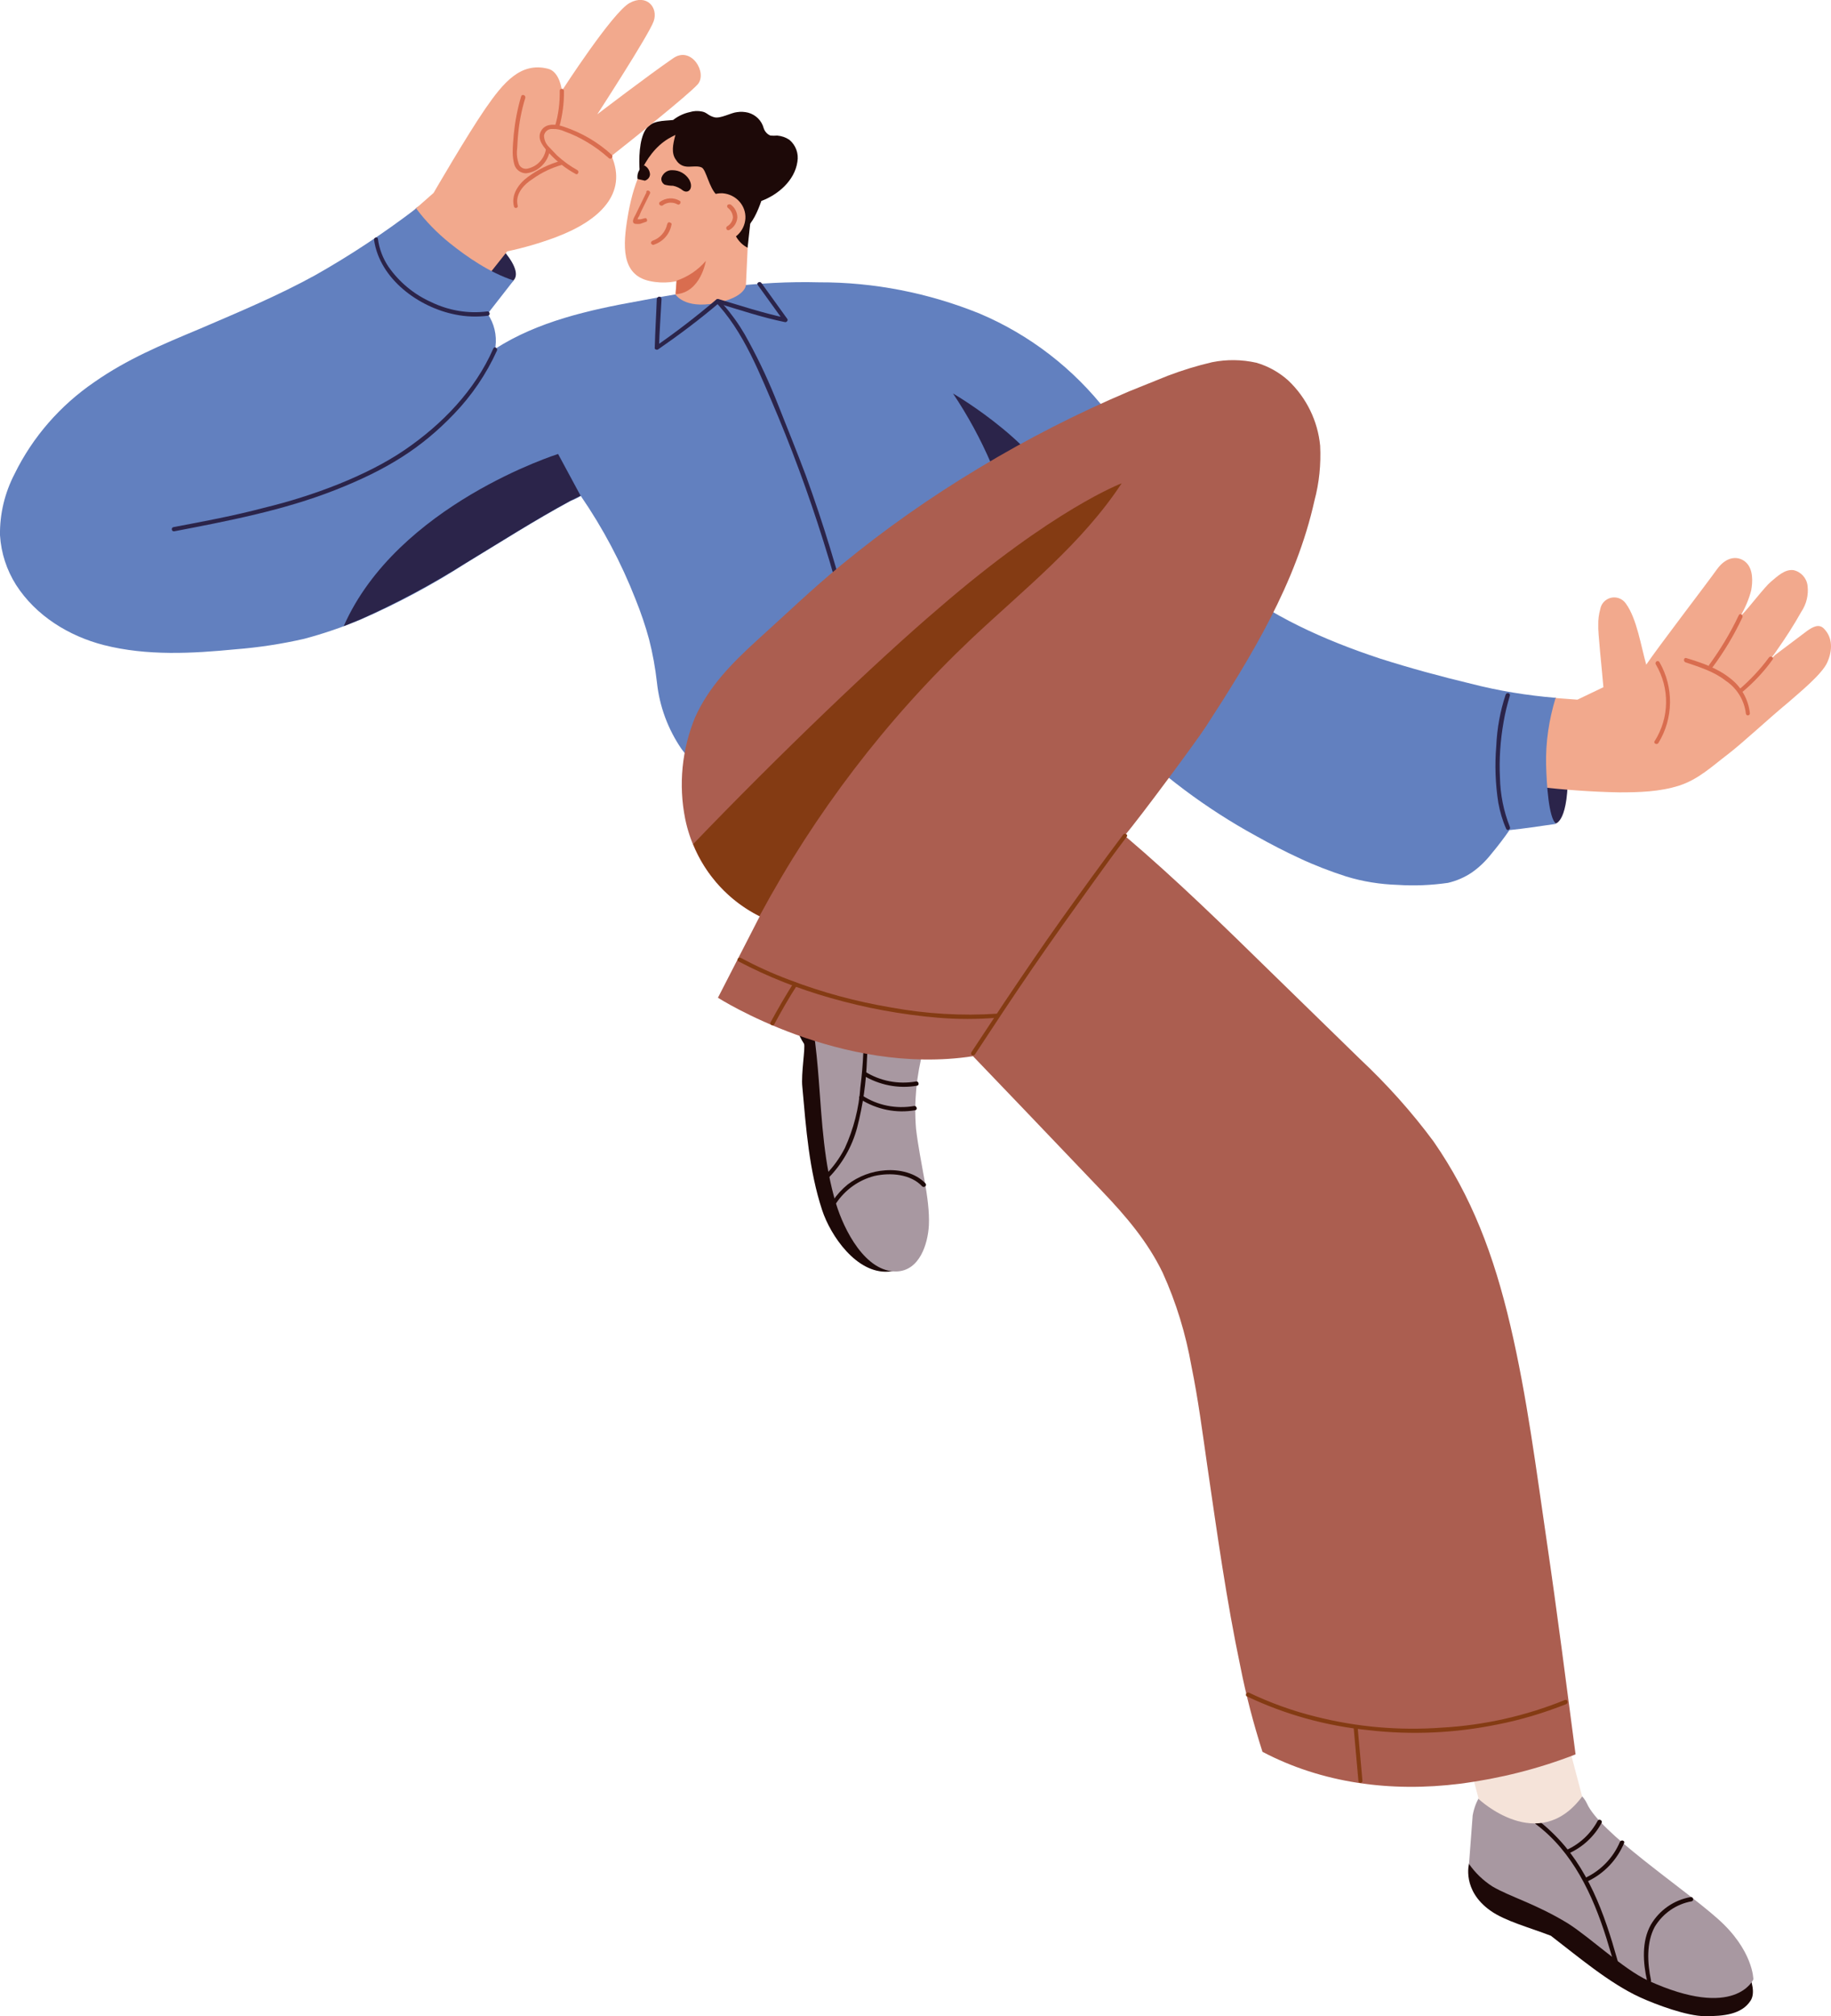 <?xml version="1.0" encoding="iso-8859-1"?>
<!-- Generator: Adobe Illustrator 27.8.1, SVG Export Plug-In . SVG Version: 6.00 Build 0)  -->
<svg version="1.1" id="Layer_1" xmlns="http://www.w3.org/2000/svg" xmlns:xlink="http://www.w3.org/1999/xlink" x="0px" y="0px"
	 viewBox="0 0 1000 1100.5" style="enable-background:new 0 0 1000 1100.5;" xml:space="preserve">
<g>
	<g id="Layer_4">
		<path style="fill:#2B244A;" d="M849.6,449.5c0,0,7.4-0.9,6.6-30.5c-0.9-29.6-6.6-38.2-6.6-38.2s-17.1,11.7-17.1,32.2
			S849.6,449.5,849.6,449.5z"/>
		<path style="fill:#1D0908;" d="M497.2,625.6c-3.1-8.8-6.6-17.1-8.5-23.6c-5.7-17.1-11.1-34.5-16.8-51.6c-0.5-2-1.2-4-2-6L485,545
			c0.8,0,1.4-0.6,1.4-1.4s-0.6-1.4-1.4-1.4c-5.4-0.3-10.8-0.3-16-0.9h-0.3c-0.3-1.4-2.3-1.1-2.8,0c-11.3-1.4-22.4-3.7-33.3-6.8
			c-1.3-3.9-2.9-7.7-4.8-11.4c-0.9-1.7-3.4-0.3-2.6,1.7c0.9,2,2.6,5.7,3.7,8.5l-8.8-3.1c-2-0.9-2.8,2.3-0.9,2.8l10.8,3.7
			c2.8,12.3,2.6,23.1,9.1,33c0.9,1.7-1.7,16.5-0.9,23.6c2,22.5,3.7,45.6,10.8,67.2c4.6,14,18.8,34.8,36.2,33.6
			c12.3-0.9,16.8-14.8,18.5-25.1C505.7,653.8,502.3,639.6,497.2,625.6z"/>
		<path style="fill:#A898A1;" d="M500.3,616.2c-1.2-14.6,0.2-29.2,4-43.3c3.7-11.4-5.7-10.3-12.8-15.7c-3.3-2.2-7-3.8-10.8-4.8
			l-0.9-2.3l-1.7-6l15.1,1.1c0.9-0.4,1.3-1.4,0.9-2.3c-0.2-0.4-0.5-0.7-0.9-0.9l-16-1.1h-0.3c0.1-0.8-0.5-1.5-1.3-1.6
			s-1.5,0.5-1.6,1.3c-11.3-1.5-22.5-3.9-33.3-7.4c-1.1-3.9-2.6-7.7-4.3-11.4c-0.9-1.7-3.4-0.3-2.6,1.4l3.4,8.8l-8.8-3.4
			c-2-0.9-2.8,2.3-1.1,2.8l11.1,4c5.4,17.7,7.4,36.2,8.8,54.4c1.7,22.5,2.8,45.6,9.4,67.2c4.3,14.2,16,37.6,33.3,37
			c12.3-0.6,16.8-14.8,17.4-25.1C508,653.8,502.6,635.6,500.3,616.2z"/>
		<path style="fill:#1D0908;" d="M500.3,590.3c-9.7,1.7-19.6-0.2-27.9-5.4c-1.1-0.9-2.3,1.1-1.1,2c8.9,5.4,19.4,7.5,29.6,5.7
			C502.3,592.3,501.7,590,500.3,590.3z"/>
		<path style="fill:#1D0908;" d="M499.2,603.7c-9.8,1.7-19.9-0.3-28.2-5.7c-1.4-0.6-2.6,1.4-1.1,2c8.9,5.6,19.5,7.8,29.9,6
			C501.4,605.7,500.6,603.4,499.2,603.7L499.2,603.7z"/>
		<path style="fill:#1D0908;" d="M452.4,643c7.5-7.6,12.9-17,15.7-27.4c3.2-12.3,5-24.9,5.4-37.6c0.5-7.5,0.6-15,0.3-22.5
			c0-0.6-0.5-1.1-1.1-1.1s-1.1,0.5-1.1,1.1c0.4,12.7-0.1,25.3-1.7,37.9c-0.8,11.5-3.7,22.8-8.5,33.3c-2.8,5.4-6.3,10.3-10.5,14.5
			C449.6,642.1,451.3,643.8,452.4,643L452.4,643z"/>
		<path style="fill:#1D0908;" d="M456.7,656.7c4.9-7.3,12.3-12.6,20.8-14.8c8.8-2,19.9-1.1,26.2,5.7c1.1,0.9,2.8-0.6,1.7-1.7
			c-5.4-5.7-14.2-7.7-21.9-7.1c-7.4,0.5-14.6,3.2-20.5,7.7c-3.2,2.6-6,5.7-8.3,9.1C453.9,656.7,455.9,658.1,456.7,656.7L456.7,656.7
			z"/>
		<path style="fill:#1D0908;" d="M943.1,1059.2c-18.2-17.7-41.3-29.1-60.7-45c-5.7-4.8-21.4-20.5-21.4-20.5s-48.4-12.3-58.7,23.6
			c0,0-4,14.5,11.7,25.6c8,5.7,21.1,9.1,33,13.7c14.5,11.1,31.9,25.9,48.7,33.6c8.8,4,25.6,10.3,35.6,10.3s19.9-0.9,24.8-8.5
			S950.5,1066.6,943.1,1059.2z"/>
		<path style="fill:#A898A1;" d="M804.3,990.9l-2,26.5c3.4,4.9,7.8,9.1,12.8,12.3c9.7,5.7,23.6,9.4,41.3,20.2
			c12.5,8,30.5,25.1,43.6,31.1c47.9,21.9,57.6-0.6,57.6-0.6s0-16-19.7-33.3c-19.7-17.4-64.1-46.7-71.2-62.7S810.6,956.4,804.3,990.9
			z"/>
		<path style="fill:#1D0908;" d="M901.7,1080.9c-2-9.4-2.6-20.5,2-29.1c4.4-7.4,11.8-12.5,20.2-14c1.4-0.3,0.9-2.6-0.6-2.3
			c-9.1,1.6-17,7.1-21.7,15.1c-5.1,9.1-4.3,20.8-2,30.8C900,1082.9,902,1082.3,901.7,1080.9L901.7,1080.9z"/>
		<path style="fill:#1D0908;" d="M838.8,995.7c20.2,15.1,31.1,38.7,38.5,62.1l6.6,21.9c0.3,1.4,2.6,0.9,2-0.6
			c-6.8-25.1-14.2-51-31.3-71.5c-4.3-5.1-9.2-9.8-14.5-14C838.8,992.9,837.6,994.8,838.8,995.7z"/>
		<path style="fill:#1D0908;" d="M867.3,1026.8c8.9-4.3,15.9-11.7,19.7-20.8c0.6-1.4-1.7-2-2.3-0.6c-3.6,8.5-10.2,15.4-18.5,19.4
			C864.7,1025.3,865.8,1027.3,867.3,1026.8z"/>
		<path style="fill:#1D0908;" d="M856.7,1011.7c7.6-3.4,13.9-9.2,17.9-16.5c0.4-0.6,0.3-1.3-0.3-1.7s-1.3-0.3-1.7,0.3
			c-3.8,7.1-9.8,12.7-17.1,16C854.2,1010.2,855.6,1012.2,856.7,1011.7L856.7,1011.7z"/>
		<path style="fill:#F5E3D9;" d="M864.1,980.6L835,870.1c0,0-50.4,18.2-51,19.9s23.6,92,23.6,92S840.2,1012.8,864.1,980.6z"/>
		<path style="fill:#2B244A;" d="M280.6,152.9c6.3-7.1-14.5-27.6-28.2-34.2s-20.2-8.8-25.1-5.1C222.5,117.3,264.7,170.6,280.6,152.9
			z"/>
		<path style="fill:#1D0908;" d="M431.1,76.3c-1.9-1.3-4.2-2.1-6.6-2.3c-1.2,0.1-2.5,0.1-3.7,0c-1.8-0.7-3.1-2.2-3.7-4
			c-1.1-4.2-4.4-7.4-8.5-8.5c-2-0.5-4-0.6-6-0.3c-3.4,0.3-9.1,3.7-12.5,2.8s-4-2.6-6.6-3.1c-2.3-0.5-4.6-0.4-6.8,0.3
			c-3.3,0.7-6.4,2.2-9.1,4.3c-5.4,0.6-11.7,0-15.1,5.4s-3.7,16-3.1,23.1c0,0.6,0.6,0.9,1.1,0.9c2.7,5.7,6.7,10.7,11.7,14.5
			c5.7,5.1,22.2,12.8,29.1,16c14.2,6.6,20.2-3.4,24.5-15.7c9.1-3.4,18.2-11.1,19.7-21.4C436.3,83.8,434.6,79.2,431.1,76.3z"/>
		<path style="fill:#F2A98D;" d="M367.5,31.9c-13.7,9.4-41.3,30.5-41.3,30.5S354.4,19,357,11.6s-3.7-15.1-13.1-10s-37,47.9-37,47.9
			s-1.1-10.5-7.7-12c-14.8-3.7-24.2,7.4-34.2,21.9s-28.2,45.9-28.2,45.9l-19.1,16.8c11.1,33,43.9,34.5,43.9,34.5l15.4-19.4
			c9-1.9,17.9-4.5,26.5-7.7c24.2-9.1,39.3-23.9,30.5-44.4c10.8-8.5,41.3-32.8,47-39C386.6,39.8,377.5,24.7,367.5,31.9z"/>
		<path style="fill:#F2A98D;" d="M996.3,343.3c-2.8-3.1-6.3-1.1-9.4,1.1c-3.1,2.3-14,10.5-17.4,13.1c-0.8,0.9-1.8,1.7-2.8,2.3
			c1.4-1.5,2.6-3.1,3.7-4.8c4.8-6.8,9.3-13.8,13.4-21.1c2.8-4.2,4-9.2,3.4-14.2c-0.5-4.2-3.6-7.6-7.7-8.5c-4.8-0.6-8.8,3.4-12.3,6.3
			s-12,14.2-15.7,17.9c-3.7,3.7-0.9,0.6-1.1,1.1c2.6-4.4,4.7-9.2,6-14.2c0.9-4.8,1.1-11.4-2.6-15.1s-10.5-4.3-16.2,3.7
			s-32.2,42.5-38.5,51.9c-2.8-9.7-5.1-25.1-11.1-33.3c-2.4-3.5-7.1-4.5-10.7-2.1c-1.7,1.1-2.9,2.9-3.3,5c-0.8,2.9-1.2,5.8-1.1,8.8
			c-0.3,3.4,2,24.2,2.8,33.9l-14.2,6.8l-12-0.9c0,0-20.2,9.1-10.5,48.4c15.7,1.7,29.6,2.8,45.3,3.1c10.8,0,22.2-0.3,32.8-3.7
			c10.5-3.4,17.9-10.5,26.2-16.8s22.2-19.4,33.6-28.8c5.4-4.8,18.2-15.1,21.1-21.7C1000.9,354.9,1000.9,348.1,996.3,343.3z"/>
		<path style="fill:#F2A98D;" d="M415.1,95.1c-0.6-12.4-9.9-22.7-22.2-24.5c-9.6-1.7-19.5,0.1-27.9,5.1c-14,8.5-19.7,27.4-22.2,42.7
			c-2.6,15.4-3.7,31.6,12,35s29.1-4.6,35.9-11.1C397.5,135.9,413.1,122.5,415.1,95.1z"/>
		<path style="fill:#D96D4F;" d="M334.2,84.6c-7.5-6.9-16.5-12.2-26.2-15.4c-4-1.4-10-2.3-12.5,2.3c-2.6,4.6,1.7,9.1,4.6,12.3
			c4.1,4.5,8.9,8.2,14.2,11.1c1.1,0.9,2.3-1.1,1.1-2c-4-2.2-7.7-4.9-11.1-8l-4.6-4.8c-1.6-1.6-2.5-3.7-2.6-6
			c0.3-2.2,2.3-3.9,4.6-3.7c2.4-0.1,4.7,0.4,6.8,1.4c4.2,1.5,8.2,3.4,12,5.7c4.3,2.5,8.3,5.5,12,8.8
			C333.6,87.4,335.1,85.7,334.2,84.6z"/>
		<path style="fill:#D96D4F;" d="M284.6,52.7c-2,6.7-3.3,13.6-4,20.5c-0.3,3.4-0.6,6.8-0.6,10c0,2.2,0.3,4.4,0.9,6.6
			c0.8,2.8,3.4,4.7,6.3,4.8c3.1-0.3,6-1.6,8.3-3.7c2.6-2.4,4.4-5.6,4.8-9.1c0-0.6-0.5-1.1-1.1-1.1s-1.1,0.5-1.1,1.1l0,0
			c-1,5.2-5,9.3-10.3,10.3c-2.1,0.3-4.1-1-4.6-3.1c-0.7-2-1-4.1-0.9-6.3c0.3-2.8,0.3-5.7,0.6-8.5c0.6-7.1,1.9-14,4-20.8
			C287.2,51.8,284.9,51.2,284.6,52.7z"/>
		<path style="fill:#D96D4F;" d="M305.7,49.5c0.1,6.6-0.7,13.1-2.6,19.4c-0.3,1.4,2,2,2.3,0.6c1.8-6.5,2.7-13.2,2.6-19.9
			c0-0.6-0.5-1.1-1.1-1.1C306.2,48.4,305.7,48.9,305.7,49.5z"/>
		<path style="fill:#D96D4F;" d="M306.6,87.7c-6.6,1.8-12.8,4.8-18.2,8.8c-5.1,3.7-9.4,9.7-7.7,16.2c0.3,1.4,2.6,0.9,2-0.6
			c-1.4-6.3,3.4-11.4,8.3-14.5c4.9-3.5,10.4-6.1,16.2-7.7C308.6,89.7,308,87.4,306.6,87.7z"/>
		<path style="fill:#6280BF;" d="M849.6,380.9c-15.6-1.3-31-3.8-46.2-7.7c-16.7-4-33.2-8.5-49.6-13.7c-30.2-10-59.8-23.1-84.9-43.3
			c-11.1-8.6-21-18.6-29.3-29.9c-10-21.4-20.8-42.5-35-61.5c-18.2-23.5-42.1-42-69.5-53.6c-27.9-11.3-57.7-17.2-87.8-17.1
			c-33-0.9-66.4,4-98.9,10.3c-26.8,4.8-54.7,11.1-77.8,25.9v-1.1c0.8-6.3-0.7-12.7-4.3-17.9l14.2-18.2c-13.1-4.3-25.4-12.8-35-20.5
			c-6.8-5.5-13-11.8-18.2-18.8c-17.6,13.4-36,25.6-55.3,36.5c-20.2,11.1-41.3,19.9-62.7,29.1C88,188.3,69.5,196,51.6,208.5
			C33,221.2,17.9,238.4,8,258.6c-5.4,10.4-8.2,21.9-8,33.6c0.6,9.6,3.6,18.9,8.8,27.1c10.8,16.8,28.8,27.9,47.9,32.8
			c23.6,6,48.4,4.6,72.1,2.3c12.6-1,25-2.9,37.3-5.7c10.5-2.8,20.8-6.3,30.8-10.5c20-8.7,39.2-19,57.6-30.8
			c18.8-11.4,37.6-23.4,57-33.9c2-0.8,3.9-1.7,5.7-2.8c12.1,17.6,22.1,36.5,29.9,56.4c2.9,7.2,5.4,14.5,7.4,21.9
			c2,7.8,3.4,15.7,4.3,23.6c1.4,13,6,25.4,13.4,36.2c8.2,11,19.2,19.6,31.9,24.8c0.7,0.3,1.6,0,1.9-0.7c0.1-0.1,0.1-0.3,0.1-0.4
			l40.2-11.4c13.4-4,26.8-8.3,40.7-11.1c13.8-2.7,27.8-3.9,41.9-3.7c14,0.1,28-0.4,41.9-1.7c13.4-1.4,26.8-4.6,40.5-4.3
			c22.2,22.2,47.4,41.1,74.9,56.1c7.7,4.3,15.4,8.3,23.4,12c8.3,3.9,16.9,7.2,25.6,10c9.1,2.8,18.6,4.3,28.2,4.6
			c9.1,0.6,18.3,0.2,27.4-1.1c4.7-1.1,9.1-3,13.1-5.7c4-2.8,7.5-6.2,10.5-10c3.5-4.2,6.9-8.6,10-13.1c8.5-0.9,15.7-2,25.4-3.4
			c-4-3.4-5.1-21.4-5.4-32.2C844.1,405,846,392.7,849.6,380.9z"/>
		<path style="fill:#2B244A;" d="M554.7,294.3c-6.4-28.4-18-55.3-34.2-79.5c0,0,51.9,29.9,60.7,63
			C590.1,310.8,554.7,294.3,554.7,294.3z"/>
		<path style="fill:#2B244A;" d="M382.9,157.5c19.1,15.4,28.8,38.7,38.2,60.7c10.8,25.1,20.3,50.8,28.5,76.9
			c4.6,14.5,8.8,29.3,12.5,44.2c0.3,1.4,2.6,0.9,2.3-0.6c-6.8-26.8-14.8-53-24.2-78.9c-4.8-12.8-10-25.6-15.1-38.5s-10-23.4-16-34.5
			c-6.1-11.7-14.4-22.2-24.5-30.8C383.5,155.2,381.8,156.7,382.9,157.5z"/>
		<path style="fill:#F2A98D;" d="M371.5,130.2l-2.6,30.5c0,0,4.8,8,21.7,4.8c16.8-3.1,16.8-10,16.8-10l1.7-36.8L371.5,130.2z"/>
		<path style="fill:#2B244A;" d="M391.8,165.5c12.3,3.7,24.2,7.7,36.8,10.3c0.9,0.3,2-0.9,1.4-1.7l-14.2-19.7c-0.9-1.1-2.8,0-2,1.1
			l14.2,19.7l1.1-1.7c-12.3-2.6-24.5-6.6-36.8-10.3C390.9,162.9,390.3,165.2,391.8,165.5z"/>
		<path style="fill:#AB5E50;" d="M659.3,799.7c5.4,37,10.5,73.8,18.2,110.3c3,15.2,7,30.6,12,46.2c32.5,17.1,70.1,22.2,108,17.4
			c21.5-2.8,42.7-8.1,63-16c-5.1-38.7-10-77.2-15.7-116s-10.8-79.2-19.9-118s-21.2-70.6-42-100.6c-12-16.2-25.5-31.2-40.2-45
			l-47.6-46.4c-27.1-26.5-52.1-51-80.9-75.5c8.3-9.7,40.5-53.3,44.4-59.5c24.8-38.2,49.3-78.3,59.3-123.4c2.6-9.7,3.6-19.8,3.1-29.9
			c-1.3-13.6-7.5-26.2-17.4-35.6c-5-4.5-10.9-7.8-17.4-9.7c-8-1.8-16.2-1.9-24.2-0.3c-8.2,1.9-16.3,4.4-24.2,7.4l-21.1,8.5
			c-28.3,12-55.8,26-82.1,41.9c-26.2,15.7-51.3,33.3-74.9,52.7c-16,13.1-30.5,27.1-45.6,40.7c-15.1,13.7-27.1,26.2-34.5,42.7
			c-7.2,17.5-9.1,36.7-5.4,55.3c4.7,23.1,19.7,42.7,40.7,53.3l-22.8,44.4c0,0,67.2,43,139.3,31.9l27.9,29.1l42.7,44.7
			c12.8,13.4,24.8,27.4,33,44.4c7.4,16.3,12.6,33.4,15.7,51C654.4,763.8,656.7,781.7,659.3,799.7z"/>
		<path style="fill:#843B13;" d="M532.5,575.5c10.3-15.7,20.8-31.6,31.6-47.3s21.4-30.5,32.5-45.9c6.1-8.5,12.3-17.1,18.8-25.6
			c0.9-1.1-1.1-2.3-2-1.1c-11.4,15.1-22.5,30.5-33.3,45.6c-10.8,15.1-21.4,30.8-31.9,46.4l-17.7,26.8c-0.3,0.6-0.1,1.3,0.4,1.6
			C531.5,576.2,532.2,576,532.5,575.5L532.5,575.5L532.5,575.5z"/>
		<path style="fill:#2B244A;" d="M95.2,290c29.6-5.7,59.5-11.4,87.8-22.5c28.2-11.1,47-22.8,65-41.6c9.7-10.1,17.6-21.7,23.4-34.5
			c0.6-1.4-1.4-2.6-2-1.1c-10,22.8-27.9,41.3-48.4,55.3c-20.5,14-49.9,25.1-76.9,31.6c-16.2,4.3-32.8,7.4-49.3,10.5
			C93.2,288,93.7,290.3,95.2,290z"/>
		<path style="fill:#2B244A;" d="M204.3,131c3.1,21.4,24.5,36.8,44.4,40.7c5.9,1.2,12,1.4,17.9,0.6c1.4-0.3,0.9-2.6-0.6-2.3
			c-10.4,1.3-21-0.5-30.5-5.1c-9.4-4.2-17.5-10.9-23.4-19.4c-3-4.5-5-9.7-5.7-15.1C206.3,129,204,129.6,204.3,131z"/>
		<path style="fill:#2B244A;" d="M822.3,379.2c-3,9-4.7,18.4-5.1,27.9c-0.9,10.4-0.5,20.8,1.1,31.1c0.9,4.9,2.3,9.7,4.3,14.2
			c0.6,1.4,2.6,0.3,2-1.1c-3.4-8.5-5.2-17.6-5.4-26.8c-0.5-10.2,0.2-20.4,2-30.5c0.8-4.8,2-9.6,3.4-14.2
			C825.1,378.3,822.8,377.7,822.3,379.2L822.3,379.2z"/>
		<path style="fill:#D96D4F;" d="M904.3,362.6c7.7,13,7.5,29.1-0.6,41.9c-0.9,1.1,1.1,2.3,2,1.1c8.3-13.5,8.5-30.5,0.6-44.2
			c-0.3-0.6-1-0.7-1.6-0.4C904.2,361.4,904,362.1,904.3,362.6z"/>
		<path style="fill:#D96D4F;" d="M920.5,361.5c7.7,2.6,15.7,5.1,21.9,10c6.2,4.1,10.2,10.6,11.1,17.9c0,0.6,0.5,1.1,1.1,1.1
			s1.1-0.5,1.1-1.1c-0.8-7.7-4.8-14.8-11.1-19.4c-6.8-5.4-15.4-8.3-23.6-10.8C919.7,358.7,919.1,360.9,920.5,361.5z"/>
		<path style="fill:#D96D4F;" d="M935.4,364.1c6.3-8.5,11.7-17.5,16.2-27.1c0.6-1.4-1.4-2.6-2-1.1c-4.5,9.5-10,18.6-16.2,27.1
			c-0.3,0.6-0.1,1.3,0.4,1.6C934.3,364.8,935,364.6,935.4,364.1L935.4,364.1z"/>
		<path style="fill:#D96D4F;" d="M951.6,377.7c6.2-5.2,11.8-11.1,16.5-17.7c0.9-1.1-1.1-2.3-2-1.1c-4.7,6.4-10.2,12.2-16.2,17.4
			C948.8,377.2,950.5,378.9,951.6,377.7L951.6,377.7z"/>
		<path style="fill:#2B244A;" d="M358.7,163.2c-0.3,8.8-0.9,17.7-1.1,26.5c-0.3,0.9,0.9,1.4,1.7,1.1c11.6-8,22.9-16.5,33.6-25.6
			c1.1-0.9-0.6-2.6-1.7-1.7c-10.6,9-21.6,17.5-33,25.4l1.7,0.9c0.3-8.8,0.9-17.7,1.4-26.5C361.3,161.5,359,161.5,358.7,163.2
			L358.7,163.2z"/>
		<path style="fill:#D96D4F;" d="M369.5,153.2c6.2-2.1,11.7-5.8,16-10.8c0,0-2.8,17.4-16.5,18.2L369.5,153.2z"/>
		<path style="fill:#1D0908;" d="M406.9,70.6c-10.3-4.6-26.8-6.3-31.6-5.1s-6.6,8.8-6.6,8.8c-1.1,4.3-2.3,9.4,0.6,13.1
			c1.1,1.8,2.8,3,4.8,3.4c2.8,0.6,6.6-0.6,9.1,0.6s4,11.1,8.3,15.1c2.1,1.6,4.7,2.6,7.4,2.8c-0.6,4-1.4,20.5,9.4,25.9l1.7-15.7
			c3.1-5.3,5.5-11,7.4-16.8C419.1,95.7,416.8,75.5,406.9,70.6z"/>
		<path style="fill:#F2A98D;" d="M407.1,119.3c-0.5,7.2-6.5,12.7-13.7,12.5c-7.2-0.5-12.7-6.7-12.3-13.9c0,0,0,0,0-0.1
			c0.3-7.1,6.3-12.6,13.3-12.3c0.1,0,0.2,0,0.3,0C402,106.1,407.5,112.2,407.1,119.3z"/>
		<path style="fill:#D96D4F;" d="M397.7,113.6c1.6,1.3,2.5,3.1,2.6,5.1c-0.2,2-1.4,3.8-3.1,4.8c-0.6,0.3-0.7,1-0.4,1.6
			c0.3,0.6,1,0.7,1.6,0.4c2.5-1.4,4.1-4,4.3-6.8c0-2.8-1.4-5.5-3.7-7.1c-0.6-0.2-1.2-0.1-1.7,0.3
			C396.9,112.6,397.2,113.3,397.7,113.6L397.7,113.6z"/>
		<path style="fill:#D96D4F;" d="M353,105.1l-6,12.3c-0.6,1.1-2.6,4.3,0,4.8c0.8,0.1,1.7,0.1,2.6,0l3.1-1.1c0.6,0,0.9-0.6,0.6-1.4
			c-0.1-0.5-0.6-0.7-1-0.6h-0.1l-2.3,0.6h-1.7c-0.3,0-0.6-0.3-0.3,0h0.3c0-0.3,0.3-0.6,0.3-0.9l0.6-0.9l1.1-2.6l4.8-9.7
			c0.6-1.1-1.4-2.3-2-1.1V105.1z"/>
		<path style="fill:#D96D4F;" d="M361.8,112.2c2.4-1.9,5.6-2.1,8.3-0.6c1.1,0.6,2.3-1.4,1.1-2c-3.4-2-7.6-1.7-10.8,0.6
			c-0.4,0.3-0.5,0.9-0.3,1.4C360.5,112.2,361.2,112.4,361.8,112.2L361.8,112.2z"/>
		<path style="fill:#D96D4F;" d="M357,133.6c5-1.6,8.7-5.7,9.7-10.8c0.3-0.6,0-1.1-0.9-1.4s-1.1,0.3-1.4,0.9c-0.9,4.2-3.9,7.7-8,9.1
			c-0.6,0.2-0.9,0.8-0.9,1.4C355.9,133.3,356.4,133.9,357,133.6L357,133.6z"/>
		<path style="fill:#1D0908;" d="M363,100.8c1.5,0.4,3,0.6,4.6,0.6c2,0.4,3.8,1.3,5.4,2.6c3.1,2,6-1.4,3.4-6c-2-3.2-5.4-5.1-9.1-5.1
			c-2.7-0.2-5.1,1.5-6,4C360.9,98.4,361.6,100,363,100.8z"/>
		<path style="fill:#1D0908;" d="M351.9,90.3c-2.7,1.4-4.2,4.4-3.7,7.4l4,0.9c1.6-0.5,2.7-1.8,2.8-3.4
			C354.9,93.1,353.7,91.2,351.9,90.3z"/>
		<path style="fill:#2B244A;" d="M317.1,270.6l-5.7,2.8c-19.4,10.5-38.2,22.5-57,33.9c-18.4,11.6-37.6,21.9-57.6,30.8l-9.1,3.7
			c29.3-66.4,117.1-94,117.1-94L317.1,270.6z"/>
		<path style="fill:#843B13;" d="M403.4,524.8c16,8.4,32.8,15,50.1,19.9c19.2,5.5,38.8,9.1,58.7,10.8c10.8,0.9,21.7,0.9,32.5,0
			c0.6,0,1.1-0.5,1.1-1.1s-0.5-1.1-1.1-1.1c-19.4,1.3-39,0.1-58.1-3.4c-19-3.2-37.6-8.2-55.6-15.1c-9.1-3.4-17.9-7.4-26.5-12
			C403.2,522.2,402,524.2,403.4,524.8L403.4,524.8z"/>
		<path style="fill:#843B13;" d="M612.6,263.8c-21.7,33-53.3,57.8-82.1,84.9c-46.4,43.9-85.4,95-115.7,151.3
			c-16.5-8.2-29.4-22.2-36.2-39.3c46.2-48.1,100-99.7,134.2-128.8C575.5,277.7,612.6,263.8,612.6,263.8z"/>
		<path style="fill:#843B13;" d="M680.9,925.9c21,10,43.5,16.2,66.7,18.5c23.4,2.7,47,1.6,70.1-3.1c12.9-2.5,25.4-6.3,37.6-11.1
			c1.4-0.6,0.9-2.8-0.6-2.3c-21.4,8.7-44.1,13.8-67.2,15.1c-23.2,1.7-46.4-0.3-68.9-6c-12.6-3.1-24.8-7.5-36.5-13.1
			C680.9,923.3,679.8,925.3,680.9,925.9z"/>
		<path style="fill:#843B13;" d="M739.3,943l2.6,29.1c0,0.6,0.5,1.1,1.1,1.1s1.1-0.5,1.1-1.1l-2.6-29.1c0-0.6-0.5-1.1-1.1-1.1
			C739.9,941.9,739.3,942.4,739.3,943z"/>
		<path style="fill:#843B13;" d="M422.8,559.2c4-7.4,8-14.5,12.5-21.4c0.9-1.1-1.1-2.3-2-1.1c-4.3,6.8-8.5,14-12.5,21.4
			C420.2,559.2,422.2,560.4,422.8,559.2z"/>
	</g>
</g>
</svg>
